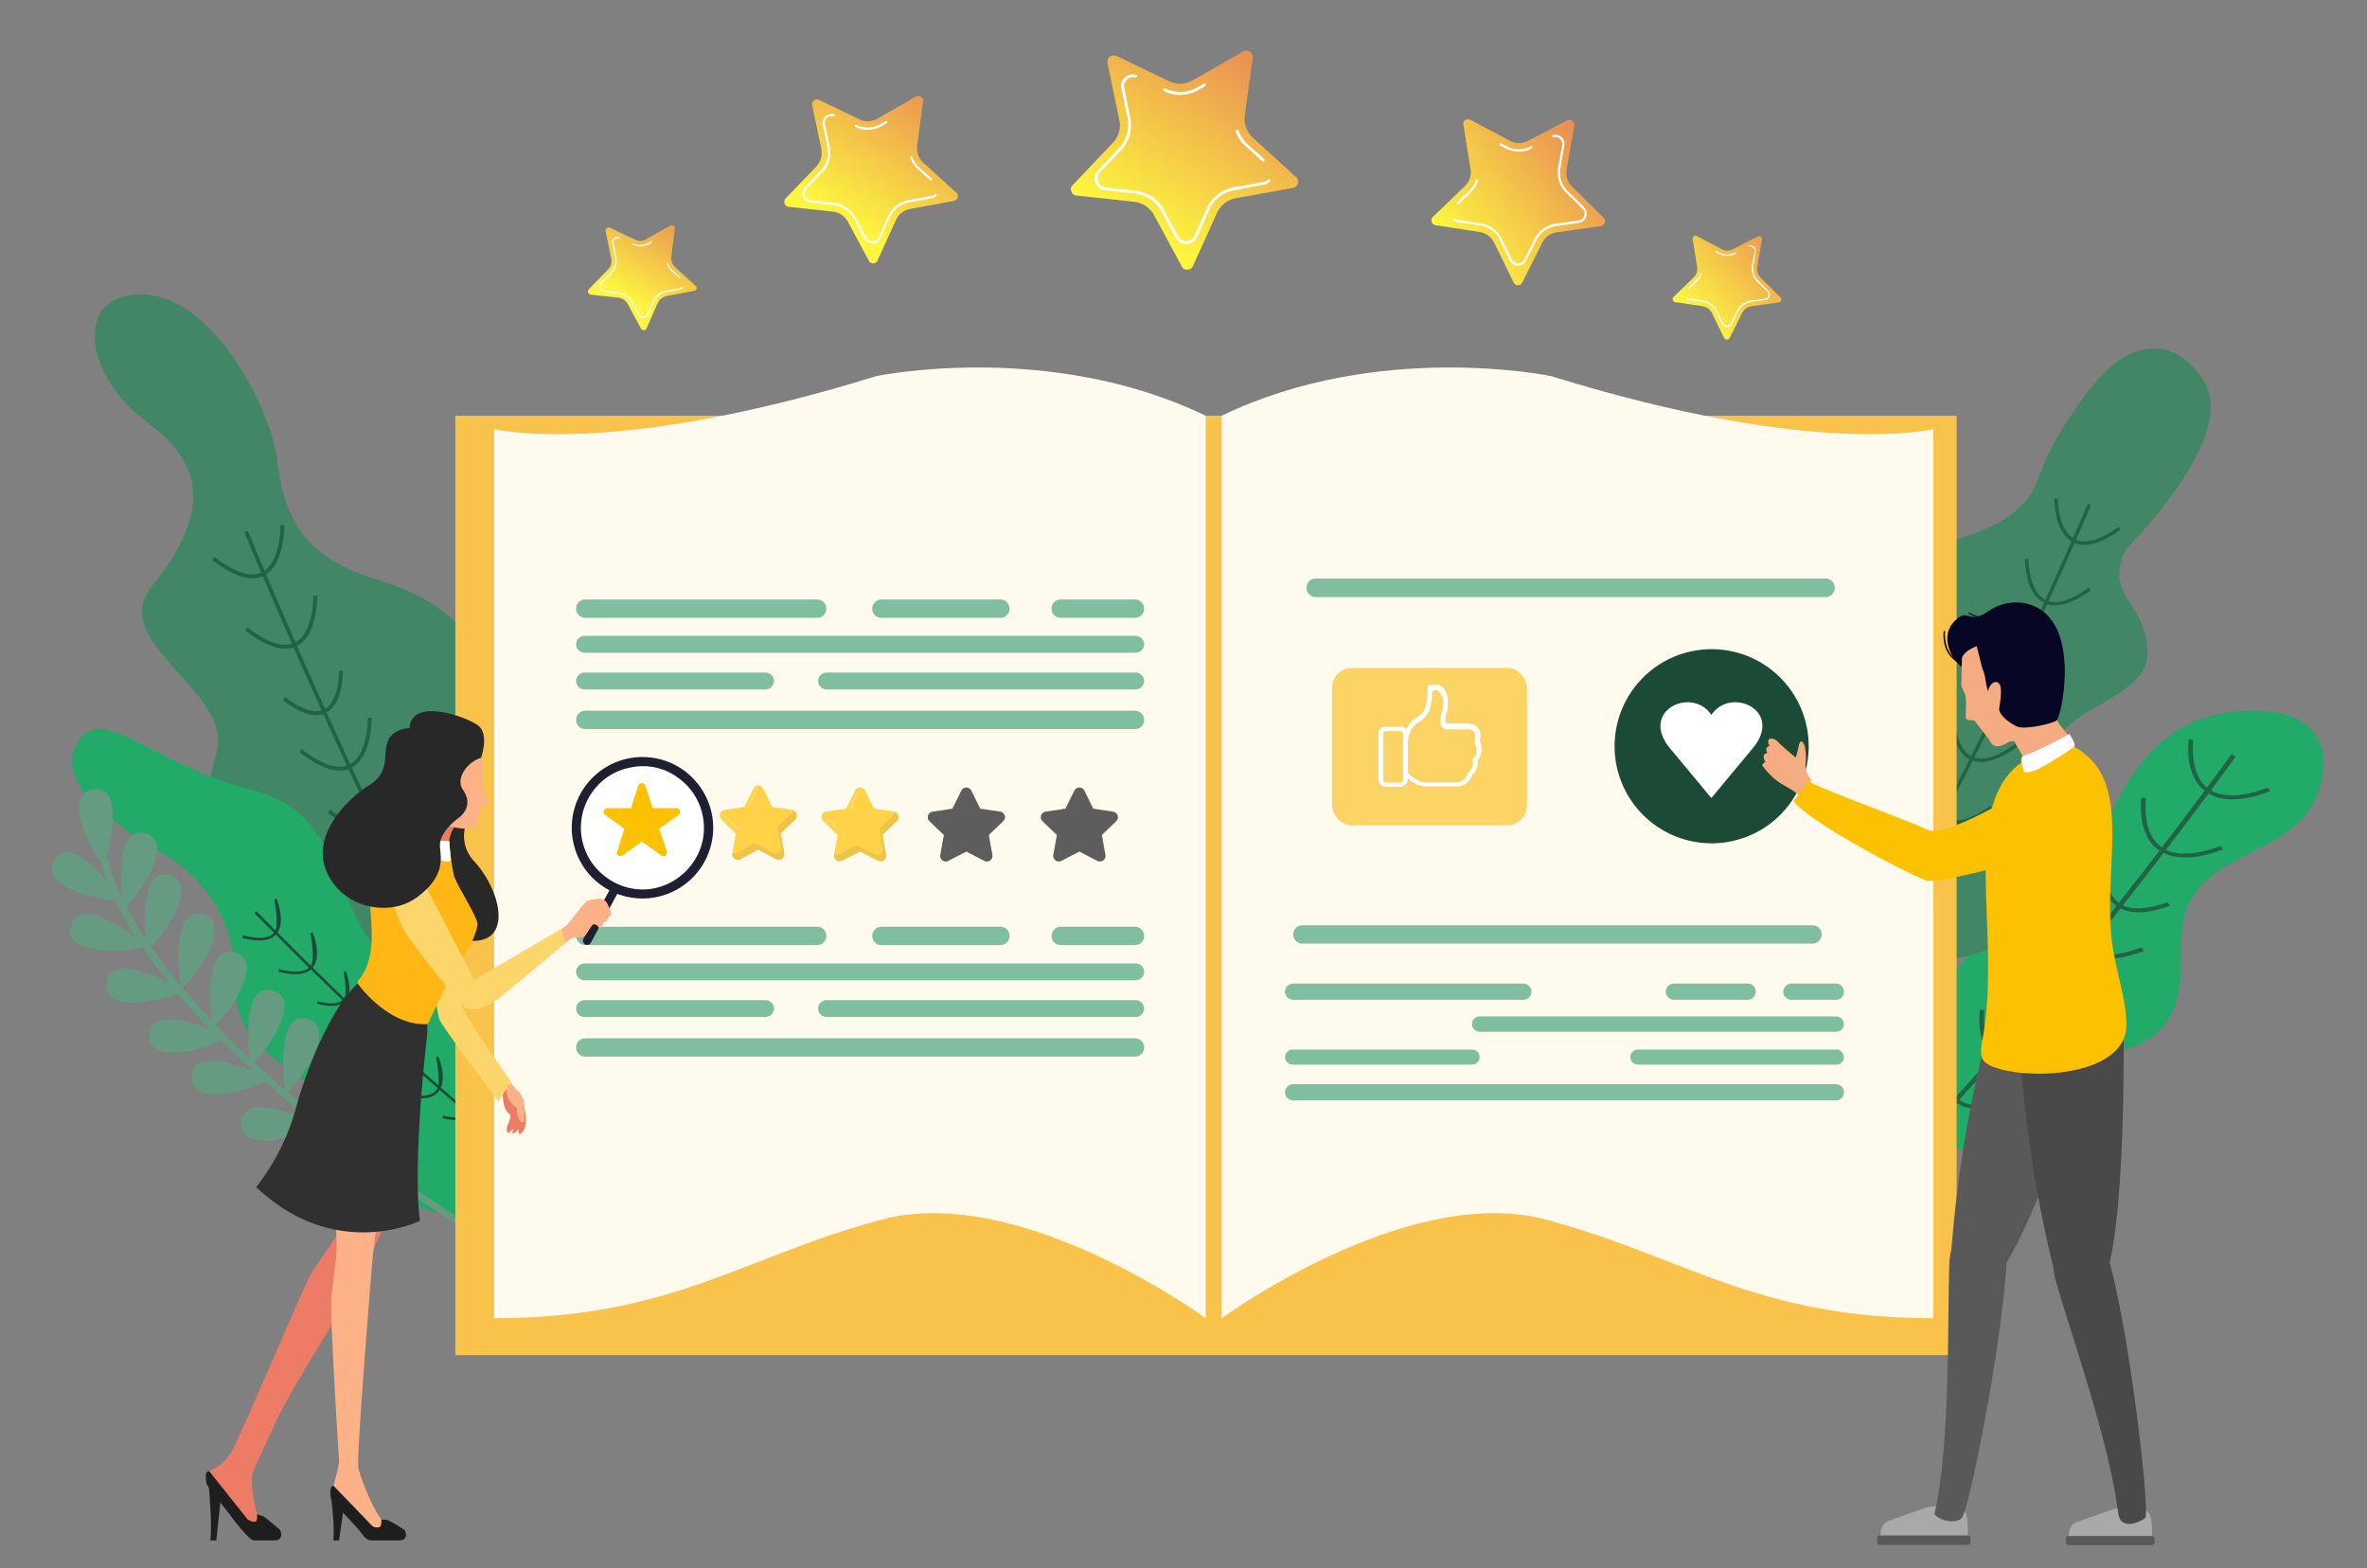 <?xml version="1.0" encoding="UTF-8"?> <svg xmlns="http://www.w3.org/2000/svg" xmlns:xlink="http://www.w3.org/1999/xlink" width="800" height="530" viewBox="0 0 800 530"><rect x="0" y="0" width="800" height="530" fill="#808080" stroke="none"/><defs><style> .cls-1 { isolation: isolate; } .cls-2 { fill: #21aa68; } .cls-3 { fill: #226344; } .cls-4 { fill: #428765; } .cls-34, .cls-5 { fill: #1b4b36; } .cls-6 { fill: #659b81; } .cls-7 { fill: #f9c34b; } .cls-8 { fill: #fffaee; } .cls-9 { fill: #7fbfa0; } .cls-10 { fill: url(#linear-gradient); } .cls-11, .cls-18, .cls-29, .cls-31 { fill: #fff; } .cls-12 { fill: url(#linear-gradient-2); } .cls-13 { fill: url(#linear-gradient-3); } .cls-14 { fill: url(#linear-gradient-4); } .cls-15 { fill: url(#linear-gradient-5); } .cls-16 { fill: #ffd248; } .cls-17, .cls-20, .cls-21 { fill: #5d5d5d; } .cls-17 { opacity: 0.12; } .cls-17, .cls-19 { mix-blend-mode: multiply; } .cls-18, .cls-21 { opacity: 0.17; } .cls-22 { fill: #ed7c67; } .cls-22, .cls-23, .cls-24, .cls-25, .cls-26, .cls-27, .cls-28, .cls-29, .cls-30, .cls-31, .cls-33, .cls-34, .cls-35, .cls-37, .cls-38, .cls-39, .cls-40 { fill-rule: evenodd; } .cls-23 { fill: #fcb187; } .cls-24 { fill: #fcc100; } .cls-25 { fill: #282828; } .cls-26 { fill: #1e1e1e; } .cls-27 { fill: #303030; } .cls-28 { fill: #fcd56b; } .cls-29 { stroke: #1e1f31; stroke-miterlimit: 10; stroke-width: 0.57px; } .cls-30 { fill: #ffb715; } .cls-32, .cls-33 { fill: #1e1f31; } .cls-35 { fill: #aaa9a9; } .cls-36, .cls-38 { fill: #595959; } .cls-37 { fill: #f5ac83; } .cls-39 { fill: #494949; } .cls-40 { fill: #070725; } .cls-41 { fill: #fcd465; } </style><linearGradient id="linear-gradient" x1="-734.99" y1="781.35" x2="-805.64" y2="888.23" gradientTransform="translate(-322.4 883.9) rotate(178)" gradientUnits="userSpaceOnUse"><stop offset="0" stop-color="#fdf53f"></stop><stop offset="1" stop-color="#d93c65"></stop></linearGradient><linearGradient id="linear-gradient-2" x1="-635.61" y1="788" x2="-689.62" y2="869.71" xlink:href="#linear-gradient"></linearGradient><linearGradient id="linear-gradient-3" x1="-561.74" y1="763.72" x2="-595.54" y2="814.85" xlink:href="#linear-gradient"></linearGradient><linearGradient id="linear-gradient-4" x1="433.81" y1="-62.51" x2="509.36" y2="-131.61" gradientTransform="translate(52 105.4) rotate(5)" xlink:href="#linear-gradient"></linearGradient><linearGradient id="linear-gradient-5" x1="517.61" y1="-45.39" x2="567.97" y2="-99.27" gradientTransform="translate(52 105.4) rotate(5)" xlink:href="#linear-gradient"></linearGradient></defs><g class="cls-1"><g id="Ñëîé_1" data-name="Ñëîé 1"><g><g><path class="cls-2" d="M785.4,257.7s1.1-16.7-21.3-17.5-38.5,8.4-50.9,35.2-27.8,30-45.1,44.8-31.5,56-9.5,66.8,37-28.1,55.4-31.4c29.8-5.4,21.2-31.7,23.9-44.5C744,283.4,783.8,291.9,785.4,257.7Z"></path><path class="cls-3" d="M597.9,426.2c48.1-18.4,156.6-169,157.7-170.5l-1.4-.8c-1.1,1.5-109.3,151.8-157.1,170.1Z"></path><path class="cls-3" d="M705.9,323.1c4.6,1.7,10.9,1.2,18.7-1.7l-.8-1.2c-8.9,3.2-15.5,3.4-19.8.5-7-4.7-5.4-16.4-5.4-16.6l-1.5-.3c-.1.5-1.8,12.6,6.1,17.9A8.7,8.7,0,0,0,705.9,323.1Z"></path><path class="cls-3" d="M732.6,288.8c4.6,1.7,10.9,1.2,18.7-1.7l-.8-1.2c-8.9,3.3-15.5,3.4-19.8.5-7-4.7-5.4-16.4-5.4-16.6l-1.5-.3c-.1.5-1.8,12.6,6,17.9A10.5,10.5,0,0,0,732.6,288.8Z"></path><path class="cls-3" d="M748.6,269.2c4.6,1.7,10.9,1.1,18.7-1.8l-.8-1.2q-13.3,4.9-19.8.6c-7-4.8-5.4-16.5-5.4-16.6l-1.5-.4c-.1.5-1.8,12.7,6.1,18A17.1,17.1,0,0,0,748.6,269.2Z"></path><path class="cls-3" d="M717.8,307.5c3.9,1.4,9.1,1,15.6-1.4l-.7-1.2c-7.4,2.6-12.9,2.8-16.3.4-5.8-3.9-4.4-13.5-4.4-13.6l-1.6-.3c0,.4-1.4,10.5,5.1,14.9A10.1,10.1,0,0,0,717.8,307.5Z"></path><path class="cls-3" d="M692.1,339.9c4.7,1.7,10.9,1.2,18.7-1.7l-.7-1.2c-8.9,3.2-15.6,3.4-19.8.5-7.1-4.7-5.5-16.5-5.4-16.6l-1.6-.3c-.1.5-1.7,12.6,6.1,17.9A8.7,8.7,0,0,0,692.1,339.9Z"></path><path class="cls-3" d="M678,360.5c4.6,1.7,10.9,1.1,18.7-1.7l-.8-1.3c-8.8,3.3-15.5,3.5-19.8.6-7-4.8-5.4-16.5-5.4-16.6l-1.5-.3c-.1.5-1.8,12.6,6.1,17.9A11.5,11.5,0,0,0,678,360.5Z"></path><path class="cls-3" d="M663.8,374q5.1,2,13.5-1.2l-.8-1.2c-6.2,2.3-10.8,2.4-13.8.4-4.9-3.3-3.7-11.5-3.7-11.6l-1.6-.3c0,.3-1.2,9.1,4.4,12.9A9.3,9.3,0,0,0,663.8,374Z"></path></g><g><path class="cls-4" d="M718.7,185.4s38.4-37.8,26-56.9-28.5-7.9-33.4-2.7-17,20.1-22.5,36.1-25.7,19.3-36.6,23.6-17.4,14.6-14.7,30.6,5,27.3-9.1,39.8-15.9,35.8-12.1,47.2c6.1,18.8,51.7,34.8,72,3.3,15-23.4,8.8-27.2,5.5-47.4s32.3-20.9,32-38.5S710.5,201.6,718.7,185.4Z"></path><g><path class="cls-3" d="M606.5,351.6c34.1-25.4,99.6-179.3,100.2-180.8l-1.1-.5c-.6,1.5-66,155.2-99.8,180.3Z"></path><path class="cls-3" d="M676.5,239.9c3.7.6,8.3-1,13.8-5l-.7-1q-9.5,6.9-14.7,4.2c-5.7-2.9-5.7-13.6-5.7-13.7H668c0,.4,0,11.5,6.4,14.8Z"></path><path class="cls-3" d="M692.9,204.5c3.7.6,8.3-1.1,13.8-5l-.7-1q-9.4,6.9-14.7,4.2c-5.7-2.9-5.7-13.6-5.7-13.8h-1.2c0,.5,0,11.6,6.4,14.8A9,9,0,0,0,692.9,204.5Z"></path><path class="cls-3" d="M702.9,184c3.6.7,8.2-1,13.8-5l-.7-.9c-6.3,4.5-11.3,5.9-14.8,4.1-5.7-2.9-5.7-13.6-5.7-13.7h-1.2c0,.5,0,11.5,6.4,14.8A8.1,8.1,0,0,0,702.9,184Z"></path><path class="cls-3" d="M683.9,223.8c3,.5,6.9-.8,11.5-4.2l-.7-.9c-5.2,3.7-9.3,4.9-12.1,3.4-4.7-2.3-4.7-11.2-4.7-11.3h-1.2c0,.4,0,9.7,5.3,12.4A6,6,0,0,0,683.9,223.8Z"></path><path class="cls-3" d="M668,257.4c3.6.6,8.3-1,13.8-5l-.7-1c-6.3,4.6-11.3,6-14.7,4.2-5.8-2.9-5.8-13.6-5.8-13.7h-1.2c0,.5,0,11.6,6.4,14.8A8.3,8.3,0,0,0,668,257.4Z"></path><path class="cls-3" d="M659.6,278.3c3.6.6,8.2-1.1,13.7-5l-.7-1q-9.5,6.9-14.7,4.2c-5.7-2.9-5.7-13.6-5.7-13.7H651c0,.5,0,11.6,6.4,14.8A8.3,8.3,0,0,0,659.6,278.3Z"></path><path class="cls-3" d="M650.4,292.9q3.9.8,9.9-3.6l-.7-.9c-4.4,3.2-7.9,4.2-10.3,3-4-2.1-3.9-9.6-3.9-9.7h-1.2c0,.4,0,8.3,4.6,10.7Z"></path></g></g><g><path class="cls-4" d="M144.2,399.6s-27.3-.2-24.5-28.7-3.1-42.5-26.4-60.7-25.8-35.7-20.1-56.1-37.3-37-21.8-56.1c24.7-30.4,12.1-45.3-3.4-56.7-17.4-12.8-24.7-41.4-.6-41.8s43.9,38.1,46.1,55.1,6.4,32.9,33.4,41.1,35.4,20.8,41.2,43.1,64.8,49.1,48.2,137.1Z"></path><path class="cls-2" d="M167.6,346.9c-9-4.3-30.5-13-42.7-29.3S114.2,274,84.6,266.8,35.7,239,27.5,249.2c-10.7,13.3,7.8,27.4,27.4,39.2,23,13.7,24.7,34.1,24.7,45.2-.1,28.1,30.9,24.8,42.3,56.2,4.7,12.9,39.4,36.7,58.8,6.5C191.7,379,186.1,355.8,167.6,346.9Z"></path><g><path class="cls-3" d="M194.5,390.5C156.9,360.7,83.3,181.7,82.6,179.9l1.2-.5c.7,1.8,74.1,180.4,111.4,210Z"></path><path class="cls-3" d="M116.4,260.3c-4,.7-9-1.3-15.1-6l.7-1.1q10.5,8.1,16.2,5.1c6.3-3.3,6.1-15.7,6.1-15.8h1.3c0,.5.2,13.3-6.8,17A6.2,6.2,0,0,1,116.4,260.3Z"></path><path class="cls-3" d="M98,219.1c-4,.7-9-1.3-15.1-6l.7-1.1q10.5,8.1,16.2,5.1c6.3-3.3,6.1-15.7,6.1-15.8h1.3c0,.5.2,13.3-6.8,17A8.5,8.5,0,0,1,98,219.1Z"></path><path class="cls-3" d="M86.9,195.3c-4,.7-9.1-1.3-15.2-6l.8-1.1q10.5,8.1,16.2,5.1c6.2-3.3,6.1-15.7,6.1-15.8h1.3c0,.5.1,13.3-6.8,17A6.8,6.8,0,0,1,86.9,195.3Z"></path><path class="cls-3" d="M108.2,241.6c-3.3.6-7.6-1.1-12.6-5l.7-1.1c5.8,4.4,10.2,5.8,13.3,4.2,5.1-2.7,5-12.9,5-13h1.3c0,.5.2,11.1-5.7,14.2A6.8,6.8,0,0,1,108.2,241.6Z"></path><path class="cls-3" d="M126,280.7c-4,.7-9.1-1.3-15.2-6l.8-1.1c6.9,5.3,12.4,7,16.2,5,6.2-3.3,6.1-15.7,6.1-15.8h1.3c0,.6.1,13.4-6.8,17A11.7,11.7,0,0,1,126,280.7Z"></path><path class="cls-3" d="M135.5,304.9c-4,.7-9.1-1.3-15.2-5.9l.8-1.1c6.9,5.3,12.4,7,16.2,5,6.2-3.3,6.1-15.7,6.1-15.8h1.3c0,.5.1,13.3-6.8,17A7.5,7.5,0,0,1,135.5,304.9Z"></path><path class="cls-3" d="M145.7,322c-2.9.5-6.5-.9-10.9-4.3l.8-1.1c4.8,3.8,8.6,5,11.2,3.6,4.4-2.3,4.3-11,4.3-11h1.3c0,.3.1,9.6-4.9,12.2A6.4,6.4,0,0,1,145.7,322Z"></path></g><g><path class="cls-5" d="M202.1,406.3C172.8,398,86.9,309.4,86,308.6l.6-.7c.9.9,86.6,89.3,115.7,97.5Z"></path><path class="cls-5" d="M125.1,348.1c-2.2,1.5-5.6,1.6-10.3.3v-.8q8.1,2.1,10.8-1.2c2.9-3.5-.1-10.9-.2-11l.8-.3c.1.3,3.3,7.9,0,11.9A3.2,3.2,0,0,1,125.1,348.1Z"></path><path class="cls-5" d="M104.5,328.1c-2.2,1.4-5.7,1.5-10.4.3l.2-.9c5.4,1.5,9,1.1,10.7-1.1s-.1-10.9-.1-11l.8-.3c.1.3,3.2,7.9,0,11.9Z"></path><path class="cls-5" d="M92.3,316.7c-2.2,1.4-5.7,1.5-10.4.3l.2-.9c5.4,1.4,9,1.1,10.7-1.1s-.1-11-.1-11l.7-.4c.2.4,3.3,8,.1,12Z"></path><path class="cls-5" d="M115.8,339c-1.8,1.2-4.7,1.3-8.6.2l.2-.8c4.4,1.2,7.4.9,8.8-.9s-.1-9-.1-9.1l.7-.3c.1.3,2.8,6.6.1,10Z"></path><path class="cls-5" d="M135.6,357.9c-2.2,1.4-5.7,1.5-10.4.3l.2-.9c5.4,1.5,9,1.1,10.8-1.1s-.2-11-.2-11l.8-.4c.1.4,3.2,8,0,12A4.3,4.3,0,0,1,135.6,357.9Z"></path><path class="cls-5" d="M147,370c-2.2,1.5-5.7,1.6-10.4.3l.2-.8c5.4,1.4,9,1,10.7-1.1s-.1-11-.1-11.1l.7-.3c.2.3,3.3,7.9.1,11.9A6,6,0,0,1,147,370Z"></path><path class="cls-5" d="M157.1,377.7c-1.6,1-4.1,1.1-7.5.2l.2-.9c3.7,1,6.3.8,7.5-.7s-.1-7.7-.1-7.7l.7-.4c.1.3,2.4,5.8,0,8.7Z"></path></g></g><g><path class="cls-6" d="M35.4,292.6s8.1-27.2-3.6-25.9S31.9,290.3,35.4,292.6Z"></path><path class="cls-6" d="M40.8,304.1s-15.6-23.6-22.2-13.8S36.8,305.3,40.8,304.1Z"></path><path class="cls-6" d="M41.7,306.7s-4.2-28,7.2-25.1S45.5,304.9,41.7,306.7Z"></path><path class="cls-6" d="M49.7,320.8s-4.2-28,7.3-25.1S53.5,319,49.7,320.8Z"></path><path class="cls-6" d="M61.1,334s-4.3-28,7.2-25.1S64.9,332.2,61.1,334Z"></path><path class="cls-6" d="M71.9,346.9s-4.3-28,7.2-25.2S75.7,345.1,71.9,346.9Z"></path><path class="cls-6" d="M84.6,359.8s-4.2-28,7.3-25.1S88.4,358,84.6,359.8Z"></path><path class="cls-6" d="M96.4,369.5s-4.2-28,7.3-25.2S100.2,367.7,96.4,369.5Z"></path><path class="cls-6" d="M108.9,381s-4.2-28,7.3-25.2S112.7,379.2,108.9,381Z"></path><path class="cls-6" d="M123.9,391.6s-4.2-28,7.3-25.1S127.7,389.8,123.9,391.6Z"></path><path class="cls-6" d="M49.3,319.6s-21.5-18.4-25.2-7.2S45.8,321.9,49.3,319.6Z"></path><path class="cls-6" d="M62,334.7S37.7,320.3,36,332,58.9,337.6,62,334.7Z"></path><path class="cls-6" d="M76.7,350.4s-25.4-12.7-26.2-.9S73.8,353.4,76.7,350.4Z"></path><path class="cls-6" d="M91,364.3s-25.4-12.6-26.2-.8S88.1,367.4,91,364.3Z"></path><path class="cls-6" d="M107.6,380.1s-25.3-12.7-26.1-.9S104.7,383.1,107.6,380.1Z"></path><path class="cls-6" d="M124.9,392.3s-27.2-7.8-25.9,3.9S122.6,395.8,124.9,392.3Z"></path><path class="cls-6" d="M153.6,413.3l1.2-1.9C43.2,339.4,36.4,290.3,36.4,289.8l-2.3.3C34.3,292.1,41.1,340.7,153.6,413.3Z"></path></g><g><rect class="cls-7" x="153.9" y="140.5" width="507.4" height="317.49"></rect><path class="cls-8" d="M412.9,140.5v305s62.5-45.7,109.2-33.4,71,33.4,131.3,33.4V145s-39.2,10-129.2-17.9C524.2,127.1,465.9,114.9,412.9,140.5Z"></path><path class="cls-8" d="M407.5,140.5v305S345,399.8,298.3,412.1,227.4,445.5,167,445.5V145s39.2,10,129.2-17.9C296.2,127.1,354.5,114.9,407.5,140.5Z"></path><path class="cls-9" d="M617,201.8H444.7a3.1,3.1,0,0,1-3.1-3.2h0a3.1,3.1,0,0,1,3.1-3.1H617a3.1,3.1,0,0,1,3.1,3.1h0A3.1,3.1,0,0,1,617,201.8Z"></path><path class="cls-9" d="M612.5,318.9H440.3a3.1,3.1,0,0,1-3.2-3.1h0a3.1,3.1,0,0,1,3.2-3.1H612.5a3.1,3.1,0,0,1,3.2,3.1h0A3.1,3.1,0,0,1,612.5,318.9Z"></path><g><path class="cls-9" d="M514.8,337.9H437.1a2.8,2.8,0,0,1-2.8-2.7h0a2.8,2.8,0,0,1,2.8-2.8h77.7a2.8,2.8,0,0,1,2.8,2.8h0A2.8,2.8,0,0,1,514.8,337.9Z"></path><path class="cls-9" d="M590.6,337.9H565.8a2.8,2.8,0,0,1-2.8-2.7h0a2.8,2.8,0,0,1,2.8-2.8h24.8a2.7,2.7,0,0,1,2.8,2.8h0A2.7,2.7,0,0,1,590.6,337.9Z"></path><path class="cls-9" d="M620.4,337.9H605.5a2.8,2.8,0,0,1-2.8-2.7h0a2.8,2.8,0,0,1,2.8-2.8h14.9a2.7,2.7,0,0,1,2.8,2.8h0A2.7,2.7,0,0,1,620.4,337.9Z"></path><path class="cls-9" d="M620.7,348.7H500a2.6,2.6,0,0,1-2.5-2.6h0a2.6,2.6,0,0,1,2.5-2.6H620.7a2.6,2.6,0,0,1,2.5,2.6h0A2.6,2.6,0,0,1,620.7,348.7Z"></path><path class="cls-9" d="M497.5,359.8H436.9a2.6,2.6,0,0,1-2.6-2.5h0a2.6,2.6,0,0,1,2.6-2.6h60.6a2.6,2.6,0,0,1,2.6,2.6h0A2.6,2.6,0,0,1,497.5,359.8Z"></path><path class="cls-9" d="M620.7,359.8H553.6a2.6,2.6,0,0,1-2.6-2.5h0a2.6,2.6,0,0,1,2.6-2.6h67.1a2.6,2.6,0,0,1,2.5,2.6h0A2.5,2.5,0,0,1,620.7,359.8Z"></path><path class="cls-9" d="M620.4,371.9H437.1a2.8,2.8,0,0,1-2.8-2.7h0a2.8,2.8,0,0,1,2.8-2.8H620.4a2.7,2.7,0,0,1,2.8,2.8h0A2.7,2.7,0,0,1,620.4,371.9Z"></path></g><path class="cls-9" d="M276.2,208.8H197.8a3.1,3.1,0,0,1-3.1-3.1h0a3.1,3.1,0,0,1,3.1-3.1h78.4a3.1,3.1,0,0,1,3.1,3.1h0A3.1,3.1,0,0,1,276.2,208.8Z"></path><path class="cls-9" d="M338.1,208.8H297.9a3.1,3.1,0,0,1-3.1-3.1h0a3.1,3.1,0,0,1,3.1-3.1h40.2a3.1,3.1,0,0,1,3.1,3.1h0A3.1,3.1,0,0,1,338.1,208.8Z"></path><path class="cls-9" d="M383.6,208.8H358.5a3.1,3.1,0,0,1-3.1-3.1h0a3.1,3.1,0,0,1,3.1-3.1h25.1a3.1,3.1,0,0,1,3.1,3.1h0A3.1,3.1,0,0,1,383.6,208.8Z"></path><path class="cls-9" d="M383.9,220.6H197.5a2.9,2.9,0,0,1-2.8-2.8h0a2.9,2.9,0,0,1,2.8-2.9H383.9a2.9,2.9,0,0,1,2.8,2.9h0A2.9,2.9,0,0,1,383.9,220.6Z"></path><path class="cls-9" d="M258.7,233H197.5a2.9,2.9,0,0,1-2.8-2.8h0a2.9,2.9,0,0,1,2.8-2.9h61.2a2.9,2.9,0,0,1,2.9,2.9h0A2.9,2.9,0,0,1,258.7,233Z"></path><path class="cls-9" d="M383.9,233H279.3a2.9,2.9,0,0,1-2.8-2.8h0a2.9,2.9,0,0,1,2.8-2.9H383.9a2.9,2.9,0,0,1,2.8,2.9h0A2.9,2.9,0,0,1,383.9,233Z"></path><path class="cls-9" d="M383.6,246.4H197.8a3.1,3.1,0,0,1-3.1-3.1h0a3.1,3.1,0,0,1,3.1-3.1H383.6a3.1,3.1,0,0,1,3.1,3.1h0A3.1,3.1,0,0,1,383.6,246.4Z"></path><path class="cls-9" d="M276.2,319.4H197.8a3.1,3.1,0,0,1-3.1-3.1h0a3.1,3.1,0,0,1,3.1-3.1h78.4a3.1,3.1,0,0,1,3.1,3.1h0A3.1,3.1,0,0,1,276.2,319.4Z"></path><path class="cls-9" d="M338.1,319.4H297.9a3.1,3.1,0,0,1-3.1-3.1h0a3.1,3.1,0,0,1,3.1-3.1h40.2a3.1,3.1,0,0,1,3.1,3.1h0A3.1,3.1,0,0,1,338.1,319.4Z"></path><path class="cls-9" d="M383.6,319.4H358.5a3.1,3.1,0,0,1-3.1-3.1h0a3.1,3.1,0,0,1,3.1-3.1h25.1a3.1,3.1,0,0,1,3.1,3.1h0A3.1,3.1,0,0,1,383.6,319.4Z"></path><path class="cls-9" d="M383.9,331.3H197.5a2.9,2.9,0,0,1-2.8-2.8h0a2.9,2.9,0,0,1,2.8-2.9H383.9a2.9,2.9,0,0,1,2.8,2.9h0A2.9,2.9,0,0,1,383.9,331.3Z"></path><path class="cls-9" d="M258.7,343.7H197.5a2.9,2.9,0,0,1-2.8-2.9h0a2.9,2.9,0,0,1,2.8-2.8h61.2a2.9,2.9,0,0,1,2.9,2.8h0A2.9,2.9,0,0,1,258.7,343.7Z"></path><path class="cls-9" d="M383.9,343.7H279.3a2.9,2.9,0,0,1-2.8-2.9h0a2.9,2.9,0,0,1,2.8-2.8H383.9a2.9,2.9,0,0,1,2.8,2.8h0A2.9,2.9,0,0,1,383.9,343.7Z"></path><path class="cls-9" d="M383.6,357.1H197.8a3.1,3.1,0,0,1-3.1-3.1h0a3.1,3.1,0,0,1,3.1-3.1H383.6a3.1,3.1,0,0,1,3.1,3.1h0A3.1,3.1,0,0,1,383.6,357.1Z"></path></g></g><g><g><path class="cls-10" d="M376.4,18.7l1,.2L395,27.4a9.8,9.8,0,0,0,4.1.9,10.2,10.2,0,0,0,4.1-1.2l17-9.7a1.7,1.7,0,0,1,1-.3,2.5,2.5,0,0,1,1.7.8,1.9,1.9,0,0,1,.5,1.7L420.7,39a9,9,0,0,0,2.8,7.6L438,59.8a2.1,2.1,0,0,1-1,3.7L417.7,67a8.8,8.8,0,0,0-6.4,5l-8.1,17.9a1.9,1.9,0,0,1-1.9,1.2,1.7,1.7,0,0,1-1.9-1.1l-9.3-17.2a8.7,8.7,0,0,0-6.7-4.6l-19.5-2.1a2,2,0,0,1-1.8-1.4,1.8,1.8,0,0,1,.5-2.2l13.5-14.2a8.6,8.6,0,0,0,2.2-7.8l-4-19.2a3,3,0,0,1,.4-1.8A2.3,2.3,0,0,1,376.4,18.7Z"></path><path class="cls-11" d="M418.1,43.8a.5.5,0,0,1,.5.3,11.9,11.9,0,0,0,3,4.6l5.6,5a.5.5,0,1,1-.7.7l-5.5-5a12.4,12.4,0,0,1-3.4-5c-.1-.2.1-.5.3-.6Z"></path><path class="cls-11" d="M407,28.2l.5.2a.6.6,0,0,1-.2.7L405,30.4a12.6,12.6,0,0,1-5.7,1.7,13.1,13.1,0,0,1-5.9-1.3.5.5,0,0,1-.2-.6.4.4,0,0,1,.6-.3,12.9,12.9,0,0,0,5.4,1.2,12,12,0,0,0,5.3-1.5l2.3-1.3Z"></path><path class="cls-11" d="M382.8,25.1l1.2.2c.2,0,.4.3.3.6a.5.5,0,0,1-.6.3,2.9,2.9,0,0,0-2.9.8,2.8,2.8,0,0,0-.8,2.8l2,9.9a12.2,12.2,0,0,1-3.2,11.2l-7,7.3a2.9,2.9,0,0,0-.6,3.2,3.1,3.1,0,0,0,2.5,2l10.1,1.1a12,12,0,0,1,9.6,6.5l4.8,8.9a3.2,3.2,0,0,0,2.8,1.6,2.9,2.9,0,0,0,2.7-1.8l4.1-9.2a12.5,12.5,0,0,1,9.2-7.2l10-1.8a3.5,3.5,0,0,0,1.6-.8.5.5,0,0,1,.7,0,.6.6,0,0,1-.1.7,3.5,3.5,0,0,1-2,1l-10,1.9a11.5,11.5,0,0,0-8.5,6.6l-4.1,9.2a4.2,4.2,0,0,1-3.6,2.4,4.1,4.1,0,0,1-3.6-2.1l-4.9-9a11.6,11.6,0,0,0-8.8-6l-10.1-1.1a3.9,3.9,0,0,1-3.4-2.6,3.9,3.9,0,0,1,.9-4.1l7-7.4a11.8,11.8,0,0,0,3-10.3L379,30a3.9,3.9,0,0,1,1.2-3.8A4.1,4.1,0,0,1,382.8,25.1Z"></path></g><g><path class="cls-12" d="M276.1,33.6l.8.2,13.5,6.5a6.4,6.4,0,0,0,3.1.7,8.5,8.5,0,0,0,3.1-.9l13-7.5.7-.2a1.6,1.6,0,0,1,1.3.6,1.3,1.3,0,0,1,.4,1.3l-2,14.8a6.8,6.8,0,0,0,2.1,5.9l11.1,10.1a1.5,1.5,0,0,1,.5,1.6,1.7,1.7,0,0,1-1.3,1.2l-14.7,2.7a6.6,6.6,0,0,0-4.9,3.8L296.6,88a1.4,1.4,0,0,1-1.4,1,1.5,1.5,0,0,1-1.5-.8L286.6,75a6.6,6.6,0,0,0-5.2-3.5l-14.9-1.6a1.5,1.5,0,0,1-1.3-1.1,1.6,1.6,0,0,1,.3-1.7l10.4-10.8a7,7,0,0,0,1.7-6l-3.1-14.7a1.6,1.6,0,0,1,.3-1.3A1.9,1.9,0,0,1,276.1,33.6Z"></path><path class="cls-11" d="M308,52.8a.5.5,0,0,1,.4.3,8.9,8.9,0,0,0,2.3,3.5l4.2,3.8a.3.3,0,0,1,0,.5c-.1.2-.3.2-.5,0l-4.2-3.8a10.3,10.3,0,0,1-2.6-3.8.5.5,0,0,1,.3-.5Z"></path><path class="cls-11" d="M299.5,40.9a.5.5,0,0,1,.4.2.4.4,0,0,1-.2.5l-1.7,1a8.6,8.6,0,0,1-4.4,1.2,8.9,8.9,0,0,1-4.5-.9.4.4,0,0,1-.2-.5c.1-.2.4-.3.5-.2a9.9,9.9,0,0,0,4.2.9,9.3,9.3,0,0,0,4-1.2l1.8-1Z"></path><path class="cls-11" d="M281,38.5h.9a.4.4,0,0,1-.2.8,2.5,2.5,0,0,0-2.2.5,2.6,2.6,0,0,0-.7,2.2l1.6,7.6a9.7,9.7,0,0,1-2.4,8.6l-5.4,5.6a2.3,2.3,0,0,0,1.4,3.9l7.7.8a9.6,9.6,0,0,1,7.4,5l3.7,6.8a2.1,2.1,0,0,0,2.1,1.2,2.3,2.3,0,0,0,2.1-1.3l3.1-7.1a9.8,9.8,0,0,1,7.1-5.5l7.6-1.4a1.7,1.7,0,0,0,1.2-.6.5.5,0,0,1,.5,0,.4.4,0,0,1,0,.6,3,3,0,0,1-1.6.8l-7.6,1.4a8.8,8.8,0,0,0-6.5,5l-3.2,7.1a2.8,2.8,0,0,1-2.6,1.8,3.4,3.4,0,0,1-2.9-1.6l-3.6-6.9a9,9,0,0,0-6.8-4.5l-7.8-.9a3,3,0,0,1-2.5-2,3,3,0,0,1,.7-3.2l5.3-5.6a8.7,8.7,0,0,0,2.3-7.8l-1.6-7.6a3.1,3.1,0,0,1,.9-2.9A4,4,0,0,1,281,38.5Z"></path></g><g><path class="cls-13" d="M205.6,76.9h.5l8.5,4.1a4.3,4.3,0,0,0,1.9.4,3.6,3.6,0,0,0,2-.6l8.1-4.6h.5a.8.8,0,0,1,.8.3,1,1,0,0,1,.2.8l-1.2,9.3a4.3,4.3,0,0,0,1.3,3.7l6.9,6.3a.8.8,0,0,1,.3,1c0,.2-.2.6-.8.7l-9.2,1.7a4.7,4.7,0,0,0-3.1,2.4l-3.8,8.6a1,1,0,0,1-.9.6,1.2,1.2,0,0,1-1-.6l-4.4-8.2a4.1,4.1,0,0,0-3.2-2.2l-9.3-1a1.1,1.1,0,0,1-.9-.7,1,1,0,0,1,.2-1.1l6.5-6.7a4.1,4.1,0,0,0,1.1-3.8l-1.9-9.1a.9.9,0,0,1,.2-.9A.8.8,0,0,1,205.6,76.9Z"></path><path class="cls-11" d="M225.6,88.9l.2.2a5.4,5.4,0,0,0,1.5,2.2l2.6,2.4c.1,0,.1.2.1.3h-.4L227,91.6a5.6,5.6,0,0,1-1.6-2.4c-.1-.1,0-.2.1-.3Z"></path><path class="cls-11" d="M220.3,81.5c.1-.1.2,0,.2.1s.1.2-.1.3l-1,.6a5.7,5.7,0,0,1-2.8.8,6.7,6.7,0,0,1-2.8-.6.2.2,0,0,1,.2-.4,4.7,4.7,0,0,0,2.6.5,5.5,5.5,0,0,0,2.5-.7l1.1-.6Z"></path><path class="cls-11" d="M208.7,80h.6c.1.1.2.2.1.3s-.1.2-.3.2a1.4,1.4,0,0,0-1.3.4,1.2,1.2,0,0,0-.4,1.3l.9,4.8a5.8,5.8,0,0,1-1.5,5.3l-3.3,3.5a1.4,1.4,0,0,0-.4,1.5,1.5,1.5,0,0,0,1.2,1l4.9.5a6,6,0,0,1,4.6,3.1l2.3,4.3a1.6,1.6,0,0,0,1.3.8,1.6,1.6,0,0,0,1.3-.9l2-4.4a6.1,6.1,0,0,1,4.4-3.5l4.8-.8.7-.4h.3c.1.1.1.3,0,.3a1.2,1.2,0,0,1-1,.5l-4.7.9a5.6,5.6,0,0,0-4.1,3.2l-2,4.4a1.8,1.8,0,0,1-1.7,1.1,1.6,1.6,0,0,1-1.7-1l-2.3-4.3a5.6,5.6,0,0,0-4.3-2.8l-4.8-.6a1.8,1.8,0,0,1-1.6-1.2,1.8,1.8,0,0,1,.4-2l3.4-3.5a5.6,5.6,0,0,0,1.4-4.9l-1-4.8a2,2,0,0,1,.6-1.8A1.7,1.7,0,0,1,208.7,80Z"></path></g><g><path class="cls-14" d="M530.4,40.5a1,1,0,0,0-.7.2l-13.3,6.9a6.7,6.7,0,0,1-3.1.7,5.5,5.5,0,0,1-3.1-.8l-13.2-7-.8-.2a1.6,1.6,0,0,0-1.3.6,1.4,1.4,0,0,0-.3,1.3L497,57a6.4,6.4,0,0,1-1.9,5.9L484.3,73.3a1.5,1.5,0,0,0-.4,1.7,1.5,1.5,0,0,0,1.3,1.1L500,78.4a6.5,6.5,0,0,1,5,3.6l6.6,13.5a1.6,1.6,0,0,0,1.5.9,1.5,1.5,0,0,0,1.4-.9l6.7-13.4a6.6,6.6,0,0,1,5.1-3.6l14.8-2.1a1.7,1.7,0,0,0,.9-2.8L531.4,63.1a6.6,6.6,0,0,1-1.9-5.9l2.6-14.8a1.6,1.6,0,0,0-.4-1.3A1.6,1.6,0,0,0,530.4,40.5Z"></path><path class="cls-11" d="M499.2,60.6c-.2,0-.3.1-.4.3a8,8,0,0,1-2.2,3.5l-4.1,4a.3.3,0,0,0-.1.5.4.4,0,0,0,.6,0l4.1-3.9a9.8,9.8,0,0,0,2.4-3.9.4.4,0,0,0-.2-.5Z"></path><path class="cls-11" d="M507.2,48.4l-.3.2a.5.5,0,0,0,.2.6l1.7.9a10,10,0,0,0,4.5,1.1,8.7,8.7,0,0,0,4.4-1.1.4.4,0,0,0,.2-.5c-.1-.2-.3-.2-.5-.1a9.9,9.9,0,0,1-4.1,1,8.1,8.1,0,0,1-4.1-1.1l-1.8-.9Z"></path><path class="cls-11" d="M525.7,45.5l-.9.2c-.2,0-.3.2-.2.4s.2.3.4.3a2.2,2.2,0,0,1,2.2.5A2.4,2.4,0,0,1,528,49l-1.4,7.7a9.7,9.7,0,0,0,2.7,8.4l5.6,5.5a2.3,2.3,0,0,1,.5,2.4,2.2,2.2,0,0,1-1.8,1.5l-7.7,1.1a9.7,9.7,0,0,0-7.3,5.2l-3.4,7a2.2,2.2,0,0,1-2.1,1.2,2.3,2.3,0,0,1-2.1-1.3l-3.4-6.9a9.6,9.6,0,0,0-7.2-5.3l-7.6-1.2a1.7,1.7,0,0,1-1.2-.5c-.2-.2-.4-.1-.6,0a.4.4,0,0,0,0,.5,3.5,3.5,0,0,0,1.6.8l7.7,1.1a8.8,8.8,0,0,1,6.6,4.9l3.4,7a3.3,3.3,0,0,0,2.8,1.7,3,3,0,0,0,2.7-1.7l3.5-7a9,9,0,0,1,6.7-4.7l7.7-1.1a3,3,0,0,0,2.4-2.1,3.2,3.2,0,0,0-.7-3.2l-5.5-5.4a8.6,8.6,0,0,1-2.5-7.8l1.3-7.7a3,3,0,0,0-1-2.8A3.2,3.2,0,0,0,525.7,45.5Z"></path></g><g><path class="cls-15" d="M594.5,79.7l-.4.2-8.4,4.3a4.1,4.1,0,0,1-1.9.5,3.8,3.8,0,0,1-1.9-.5l-8.3-4.4-.5-.2a1.2,1.2,0,0,0-.8.4,1.2,1.2,0,0,0-.2.9l1.5,9.2a4.2,4.2,0,0,1-1.2,3.7l-6.7,6.5a.9.9,0,0,0-.3,1.1.9.9,0,0,0,.8.7l9.3,1.4a4.1,4.1,0,0,1,3.1,2.3l4.1,8.4a1.1,1.1,0,0,0,1.9,0l4.2-8.4a4.3,4.3,0,0,1,3.1-2.3l9.3-1.3c.6-.1.8-.5.8-.7a.8.8,0,0,0-.2-1l-6.7-6.6a4.3,4.3,0,0,1-1.2-3.7l1.6-9.2a.9.9,0,0,0-.2-.9A1.2,1.2,0,0,0,594.5,79.7Z"></path><path class="cls-11" d="M575,92.4h-.3a4,4,0,0,1-1.4,2.2l-2.5,2.5a.3.3,0,0,0,0,.4c0,.1.2.1.3,0l2.6-2.5a7.5,7.5,0,0,0,1.5-2.4c0-.2,0-.3-.2-.3Z"></path><path class="cls-11" d="M580,84.7a.2.2,0,0,0-.2.2c-.1.1,0,.2.1.3l1.1.6a6.8,6.8,0,0,0,2.8.7,7.2,7.2,0,0,0,2.8-.7.4.4,0,0,0,.1-.3c-.1-.1-.2-.2-.3-.1a5.9,5.9,0,0,1-5.2,0l-1.1-.6Z"></path><path class="cls-11" d="M591.6,82.9H591c-.1,0-.2.2-.2.3s.2.2.3.1a1.5,1.5,0,0,1,1.4.4,1.3,1.3,0,0,1,.5,1.3l-.9,4.8a6.2,6.2,0,0,0,1.7,5.3l3.5,3.4a1.6,1.6,0,0,1,.4,1.5,1.7,1.7,0,0,1-1.2,1l-4.8.6a6.1,6.1,0,0,0-4.6,3.3l-2.1,4.3a1.6,1.6,0,0,1-1.3.8,1.3,1.3,0,0,1-1.3-.8l-2.2-4.3a5.8,5.8,0,0,0-4.4-3.3l-4.8-.8a1.1,1.1,0,0,1-.8-.3h-.3c-.1.1-.1.3,0,.3a1.4,1.4,0,0,0,1,.5l4.8.7a5.4,5.4,0,0,1,4.1,3.1l2.1,4.3a2,2,0,0,0,1.8,1.1,1.8,1.8,0,0,0,1.7-1.1l2.2-4.3a5.6,5.6,0,0,1,4.1-3l4.8-.7a1.8,1.8,0,0,0,1.6-1.3,1.7,1.7,0,0,0-.5-1.9l-3.4-3.5a5.4,5.4,0,0,1-1.6-4.8l.8-4.8a1.8,1.8,0,0,0-.6-1.8A1.8,1.8,0,0,0,591.6,82.9Z"></path></g></g><g><g><path class="cls-16" d="M223.6,266.7l3,6,6.8,1a1.9,1.9,0,0,1,1,3.3l-4.8,4.7,1.1,6.7a1.9,1.9,0,0,1-2.8,2l-6-3.2-6,3.2a1.9,1.9,0,0,1-2.7-2l1.1-6.7-4.9-4.7a2,2,0,0,1,1.1-3.3l6.7-1,3-6A1.8,1.8,0,0,1,223.6,266.7Z"></path><path class="cls-17" d="M233.8,273.9a1.4,1.4,0,0,1-.5.9l-4.8,4.7,1.1,6.7a1.9,1.9,0,0,1-2.8,2l-6-3.2-6,3.2a1.8,1.8,0,0,1-1.6.1h0a1.9,1.9,0,0,0,2.7,2l6-3.2,6,3.2a1.9,1.9,0,0,0,2.8-2l-1.1-6.7,4.8-4.7A1.9,1.9,0,0,0,233.8,273.9Z"></path><path class="cls-18" d="M219,272.6c.9-1.8,1.7-3.6,2.5-5.3a.3.3,0,1,0-.6-.3l-2.4,5.2c-.2.4.4.8.5.4Z"></path><path class="cls-18" d="M215.4,279.7l-4.3-3.9c-.3-.3-.8.1-.5.4l4.3,4c.3.3.8-.2.5-.5Z"></path></g><g><path class="cls-16" d="M258,266.7l3,6,6.7,1a2,2,0,0,1,1.1,3.3l-4.9,4.7,1.2,6.7a1.9,1.9,0,0,1-2.8,2l-6-3.2-6,3.2a1.9,1.9,0,0,1-2.8-2l1.2-6.7-4.9-4.7a2,2,0,0,1,1.1-3.3l6.7-1,3-6A1.8,1.8,0,0,1,258,266.7Z"></path><path class="cls-17" d="M268.2,273.9a2,2,0,0,1-.5.9l-4.9,4.7,1.2,6.7a1.9,1.9,0,0,1-2.8,2l-6-3.2-6,3.2a1.8,1.8,0,0,1-1.6.1h-.1a1.9,1.9,0,0,0,2.8,2l6-3.2,6,3.2a1.9,1.9,0,0,0,2.8-2l-1.2-6.7,4.9-4.7A1.9,1.9,0,0,0,268.2,273.9Z"></path><path class="cls-18" d="M253.4,272.6c.8-1.8,1.7-3.6,2.5-5.3s-.4-.7-.6-.3l-2.4,5.2c-.2.4.3.8.5.4Z"></path><path class="cls-18" d="M249.8,279.7l-4.3-3.9c-.3-.3-.8.1-.5.4l4.3,4c.3.3.8-.2.5-.5Z"></path></g><g><path class="cls-16" d="M292.4,267.2l3,6.1,6.7,1a1.9,1.9,0,0,1,1.1,3.2l-4.9,4.7,1.2,6.7a1.9,1.9,0,0,1-2.8,2l-6-3.1-6,3.1a1.9,1.9,0,0,1-2.8-2l1.2-6.7-4.9-4.7a1.9,1.9,0,0,1,1-3.2l6.8-1,3-6.1A1.9,1.9,0,0,1,292.4,267.2Z"></path><path class="cls-17" d="M302.6,274.4a4.1,4.1,0,0,1-.5.9l-4.9,4.7,1.2,6.7a1.9,1.9,0,0,1-2.8,2l-6-3.1-6,3.1a2,2,0,0,1-1.7.1h0a1.9,1.9,0,0,0,2.8,2l6-3.1,6,3.1a1.9,1.9,0,0,0,2.8-2l-1.2-6.7,4.9-4.7A1.9,1.9,0,0,0,302.6,274.4Z"></path><path class="cls-18" d="M287.8,273.1l2.4-5.3c.2-.4-.3-.7-.5-.3s-1.7,3.5-2.5,5.3.4.7.6.3Z"></path><path class="cls-18" d="M284.1,280.3l-4.2-4c-.3-.3-.8.2-.5.5l4.2,3.9c.4.3.8-.1.5-.4Z"></path></g><g class="cls-19"><path class="cls-20" d="M328.3,267.2l3,6.1,6.8,1a1.9,1.9,0,0,1,1,3.2l-4.9,4.7,1.2,6.7a1.9,1.9,0,0,1-2.8,2l-6-3.1-6,3.1a1.9,1.9,0,0,1-2.8-2l1.2-6.7-4.9-4.7a1.9,1.9,0,0,1,1.1-3.2l6.7-1,3-6.1A1.9,1.9,0,0,1,328.3,267.2Z"></path><path class="cls-17" d="M338.5,274.4a2,2,0,0,1-.5.9l-4.9,4.7,1.2,6.7a1.9,1.9,0,0,1-2.8,2l-6-3.1-6,3.1a1.8,1.8,0,0,1-1.6.1h-.1a1.9,1.9,0,0,0,2.8,2l6-3.1,6,3.1a1.9,1.9,0,0,0,2.8-2l-1.2-6.7,4.9-4.7A1.9,1.9,0,0,0,338.5,274.4Z"></path><path class="cls-21" d="M323.7,273.1c.8-1.8,1.7-3.5,2.5-5.3a.3.3,0,1,0-.6-.3l-2.4,5.3c-.2.4.4.7.5.3Z"></path><path class="cls-21" d="M320.1,280.3l-4.3-4c-.3-.3-.8.2-.5.5l4.3,3.9c.3.3.8-.1.5-.4Z"></path></g><g class="cls-19"><path class="cls-20" d="M366.5,267.2l3,6.1,6.7,1a1.9,1.9,0,0,1,1.1,3.2l-4.9,4.7,1.2,6.7a1.9,1.9,0,0,1-2.8,2l-6-3.1-6,3.1a1.9,1.9,0,0,1-2.8-2l1.2-6.7-4.9-4.7a1.9,1.9,0,0,1,1.1-3.2l6.7-1,3-6.1A1.9,1.9,0,0,1,366.5,267.2Z"></path><path class="cls-17" d="M376.7,274.4a2,2,0,0,1-.5.9l-4.9,4.7,1.2,6.7a1.9,1.9,0,0,1-2.8,2l-6-3.1-6,3.1a2,2,0,0,1-1.7.1h0a1.9,1.9,0,0,0,2.8,2l6-3.1,6,3.1a1.9,1.9,0,0,0,2.8-2l-1.2-6.7,4.9-4.7A1.9,1.9,0,0,0,376.7,274.4Z"></path><path class="cls-21" d="M361.9,273.1c.8-1.8,1.6-3.5,2.5-5.3s-.4-.7-.6-.3-1.6,3.5-2.5,5.3.4.7.6.3Z"></path><path class="cls-21" d="M358.2,280.3l-4.2-4c-.3-.3-.8.2-.5.5l4.3,3.9c.3.3.8-.1.4-.4Z"></path></g></g><g><path class="cls-22" d="M169.9,370c.3,3.7.6,4.9,2.1,6.3s-1,3.7-.7,5.7,1.3.1,2-.4-.8,1.8.3,1.4a7,7,0,0,0,1.7-1.3s-.3,1.7.4,1.5c3.2-1.2,1.9-9.4.6-11.4-.1-.1-3.7-4.7-5.4-5.9s-.9,1.8-.9,1.8Z"></path><path class="cls-23" d="M170.8,363.6c5.2,7,6.7,6.3,6.4,11.3v2.9c.1,3.1-2.6.9-2.5-3.3a7.7,7.7,0,0,1-3.5-5.9,20.7,20.7,0,0,0-.4-5Z"></path><path class="cls-11" d="M229.7,261.9a20.7,20.7,0,0,0-16.3-3.7,21.8,21.8,0,0,0,7.6,43,21.8,21.8,0,0,0,8.7-39.3Z"></path><path class="cls-24" d="M220.6,273.1h8.1a1.1,1.1,0,0,1,1.1.9,1.3,1.3,0,0,1-.4,1.4l-6.6,4.7,2.6,7.7a1,1,0,0,1-.5,1.3,1,1,0,0,1-1.4,0l-6.6-4.7-6.4,4.7a1.5,1.5,0,0,1-1.6,0,1.1,1.1,0,0,1-.3-1.3l2.4-7.7-6.5-4.7a1.3,1.3,0,0,1-.4-1.4,1.4,1.4,0,0,1,1.1-.9h8.1l2.4-7.6a1.2,1.2,0,0,1,1.2-.8,1,1,0,0,1,1.2.8Z"></path><path class="cls-25" d="M158.2,276.9a12.3,12.3,0,0,0,2,14.1c10.4,11.4,13.5,31.1-5.5,26.2s-16.6-24.2-14.8-27.4.4-15.1,4.4-15.7S158.2,276.9,158.2,276.9Z"></path><path class="cls-26" d="M113.1,506l-1.1.9s1.3,10,.6,13.7h2l1.5-10.6Z"></path><path class="cls-26" d="M71.6,500.1l-1.1,1.2s1.3,14.1.6,19.3h2l1.6-15Z"></path><path class="cls-22" d="M136.1,400s-13,29.7-15.3,33.8-21.9,34.1-28.6,48.9-7.1,14.5-7.1,18.6a62.3,62.3,0,0,0,1.8,10.5c0,.5.9,5.3.2,5.4s-6.3-5.6-6.3-5.6-3.1-4-3.7-5a24,24,0,0,0-4-3.8l-2.4-5.6a15.8,15.8,0,0,0,7.5-6.5c3-4.9,24.8-57,27.2-60.7s10.1-14.5,12.5-19.1,2-20.6,2-20.6Z"></path><path class="cls-23" d="M129.9,393.5s-3.6,27.9-3.9,30.9-5.6,68.1-4.9,71.6,5.4,15.3,8.5,18.3-1.6,3.5-2.7,3.6-13.5-13-13.9-13.7a2.4,2.4,0,0,1-.5-1.4s2.2-7.6,2.1-8.9-3.2-50.7-2.6-55.7,1.7-13.6,1.8-16.2-1.3-33.7-1-35.6S129.9,393.5,129.9,393.5Z"></path><path class="cls-27" d="M146.8,334.6l-2.9,7.8s1,3,.3,9-4.6,41.9-2.3,61.2c0,0-28.4,14.1-55.3-11.4a76.6,76.6,0,0,0,13.2-25.9c3.8-14.5,14.6-42,26-46S146.8,334.6,146.8,334.6Z"></path><path class="cls-28" d="M149.3,297.2s-5.2,5.3-6.2,10.7,5.1,34.8,5.3,36.4,20,27.9,20,27.9l4.4-6.6s-16.1-22.6-16.7-25.7.2-23.1.2-23.1l-.7-13.8Z"></path><path class="cls-29" d="M148.2,272.5l1.1,6.7s-4.3,6.5-2.6,11.7-10.6-3-13.9-6.7-2-5.9-2-5.9,5.9-5.1,7.2-10.6S148.2,272.5,148.2,272.5Z"></path><path class="cls-22" d="M152.1,288.9c-.1-.6-.3-4.7-.3-4.7s.7-4.5,2.6-5.3-5-4.5-5-4.5-7.1-1.3-7.9-.3-1.6,5.3-1.6,5.3.7,7.1,1.7,7.2l10.5,2.3Z"></path><path class="cls-23" d="M159,251.2a7.4,7.4,0,0,1,3.6,5c.8,3.3.2,8.6.8,10.9s1.7,3.7,1.5,4.4-1.1.5-2,1-.6,1.8-.8,2.4c-.7,2.6.2,5.9-6.7,5a27.3,27.3,0,0,1-13.9-5.8c-3.8-3.2-4.5-13.7-1.3-16.6S150.4,246.5,159,251.2Z"></path><path class="cls-30" d="M139.9,279.4s-13,9.7-14.6,18.2,3.4,22.9-3.2,32.5c0,0-1.3,1.5-1.3,2s10.6,14.8,23.6,14c.3-.2.6-.5.6-.8s8.7-18.6,11.3-21.8a27.6,27.6,0,0,0,5.1-10.8c.3-2.6-7.3-13.8-8.1-17.2a94.9,94.9,0,0,1-1.5-11.3,14.8,14.8,0,0,1-11.9-4.8Z"></path><path class="cls-31" d="M151.8,284.2a15,15,0,0,1-9.6-2.8l-1.5.3c-.5-.1-7.1,4.9,3.2,7.6,6.8,1.9,7.9,2.4,8.5,1.2Z"></path><path class="cls-28" d="M161.5,333.6s-15.1-29.5-17.2-33.2-7.6-5.2-10.4-3.3-1.3,11.4,3.7,18.9,18.5,24,19.8,24.6,3.4.1,4-1.1S162.1,334.8,161.5,333.6Z"></path><path class="cls-32" d="M207.2,298.6l-10,18.6a1.5,1.5,0,0,0,.6,2,1.5,1.5,0,0,0,1.9-.6l10.1-18.7a7.9,7.9,0,0,1-2.6-1.3Z"></path><path class="cls-28" d="M189.9,313.8l-31.6,18.5c-2,1.3-4.2,5.7-1.2,8s8.7-.7,11.4-2.8,18.2-15.1,22.9-19A7.3,7.3,0,0,1,189.9,313.8Z"></path><path class="cls-23" d="M206.6,308.8a16.9,16.9,0,0,0-1.5-3.7,3,3,0,0,0-3.2-1.3c-2.1.3-2.7.3-3.7.9s-5.8,7.3-6.7,8l-1.6,1.1a7.3,7.3,0,0,0,1.5,4.7l1.3-1.2c.6-.4,4.1-.6,4.7-.8s2.3-3.5,3-4,2.1.7,2,1.2.9-.4,1.1-.9a1.5,1.5,0,0,0,.4-1.1l1.2-.4c.1-.3.1-.6.2-.9a4.2,4.2,0,0,0,1.3-1.6Z"></path><path class="cls-25" d="M162.6,256.1s2.9-8.1-1.1-11-22.5-9.6-23.1,1c0,0-5.7-.1-7.4,4.6s1,10.2-6.3,14.7-19.5,16.7-14.4,29,21.1,15.9,30.7,8.8,8-13.3,7.7-16.9,2.7-7.2,6.2-9.8,4-6.2,1.5-9.7,1.4-9.3,6.2-10.7Z"></path><path class="cls-26" d="M86.9,511.8l2,.6c.8.4,5,4,5.5,4.4s1.9,3.8-1.9,3.8H85.8c-1.3,0-5.4-5.1-6.9-7.1s-8.6-11.1-8.9-11.6-1.1-4.9.7-4.7l13,16.3a5,5,0,0,0,2,.8C86.9,514.5,86.9,513.4,86.9,511.8Z"></path><path class="cls-26" d="M128.9,513.5l2.1.2a51.5,51.5,0,0,1,5.6,3.3c.4.2,1.8,3.6-1.9,3.6h-9.2c-1.9,0-3-2.1-4.4-3.8l-9.1-9.9c-.3-.6-.9-4.6.7-4.8l13.1,13.6a2.9,2.9,0,0,0,2,.5c1.1,0,1.1-1.2,1.1-2.7Z"></path><path class="cls-33" d="M230.9,260.2a23.9,23.9,0,1,0-9.7,43.1,23.9,23.9,0,0,0,19.5-27.6,24.2,24.2,0,0,0-9.8-15.5Zm-17.3-.9a19.8,19.8,0,0,1,15.5,3.5,20.7,20.7,0,0,1,8.5,13.4,20.4,20.4,0,0,1-3.5,15.5,21.2,21.2,0,0,1-13.4,8.6,20.4,20.4,0,0,1-15.5-3.6,20.7,20.7,0,0,1-5.1-28.9h0A20.4,20.4,0,0,1,213.6,259.3Z"></path></g><g><path class="cls-34" d="M578.4,285a32.8,32.8,0,1,0-32.7-32.8A32.8,32.8,0,0,0,578.4,285Z"></path><path class="cls-31" d="M578.4,269.7,592.3,253c10.8-12.8-7.3-21.2-13.9-11.4-6.5-9.8-24.6-1.4-13.9,11.4Z"></path></g><g><path class="cls-35" d="M726.4,511.7s-1.3-2.4-3.1-1.3-2.2.9-4-.3-5.5.1-5.5.1l-12.1,4.3c-1.4.7-2.5,1.7-2.5,5l1.5,1.7H726a4.1,4.1,0,0,0,1.4-2.1C727.4,518,727.4,513,726.4,511.7Z"></path><rect class="cls-36" x="698.2" y="519.1" width="30" height="3.07" rx="0.9"></rect><path class="cls-35" d="M664.2,511s-1.5-2.3-3.4-1.3-2.3.9-4.2-.2-5.8.1-5.8.1-11.3,3.9-12.7,4.5-2.6,1.9-2.6,5.2L637,521h26.6s1.5-1.1,1.5-2.2S665.2,512.6,664.2,511Z"></path><rect class="cls-36" x="634.4" y="518.9" width="31.6" height="3.24" rx="0.9"></rect><path class="cls-37" d="M612.2,263.6a8.5,8.5,0,0,1-2-5,19.1,19.1,0,0,0-.2-6.3c-.9-2.7-1.8-1.8-2.1-.1a23.6,23.6,0,0,1-1,3.8s-4.3-3.5-5.9-5.2-3.5-1.4-3.4-.2.7,1.3.2,1.6-.9.5-.8,1.4l.3.9s-1.2.2-1.2,1.1a3.1,3.1,0,0,0,.6,1.9s-1.3.7-1,1.3a24.7,24.7,0,0,0,5.3,5.4c2.1,1.4,5.6,3.1,6.7,4.4S612.2,263.6,612.2,263.6Z"></path><path class="cls-38" d="M677.8,341.6c-2.1-.5-3.9-1-4.5,1.6a423.7,423.7,0,0,0-13.7,78.3c-.8,11.3,9,14,12.8,12,11.3-6,34-77.7,34.1-78.1C708.1,343.9,677.8,341.6,677.8,341.6Z"></path><path class="cls-39" d="M686.1,345.9c-2.1.1-4,.2-3.7,2.8a418.3,418.3,0,0,0,11.4,78.8c2.7,11,12.9,10.5,15.8,7.4,8.9-9.2,8.2-84.5,8.1-84.9C715.7,338.7,686.1,345.9,686.1,345.9Z"></path><path class="cls-38" d="M658.8,427.5c-.6,19.3.4,60.9-5,84.2,1.5,2.1,6.9,3.5,9.2,1.4s13-55.1,15.1-84.7c0,0,.8-10.7-3.1-14.3S659.6,410.7,658.8,427.5Z"></path><path class="cls-39" d="M695,433.5c5,17.5,17.9,53.7,20.9,77.8.9,7,8.9,2.1,9.2,1.7,1.4-2.5-4.4-55.9-11.6-84.7,0,0-2.7-10.3-7.5-12.6S690.4,417.3,695,433.5Z"></path><path class="cls-24" d="M717.8,351c-6.5,15.5-44.3,13.5-47.7,7h0c-1-2.1-.3-5.4.2-8.2,6.3-36.7-9.5-81.4,16.2-94l3.5-1.6a7.8,7.8,0,0,0-.6-4.5c3-.5,5.4,3.7,8.5,3.8l2.9-1.2c20.8,11,9.8,39.7,13,65.9C715.2,329.5,720.8,343.9,717.8,351Z"></path><path class="cls-24" d="M692.4,289c-17.2,4-37.2,9.5-41.1,8.6s-39.1-19.1-45.1-26.8c-.1-.1,3.9-5.2,4.4-5.9s.3-2.2,1.2-.7,33.5,13.2,39.6,16.2,29.4-11.8,33.8-13.6C706,258.8,717.7,283,692.4,289Z"></path><path class="cls-37" d="M664.3,218l-1.3,7.4s6.1,18.8,9.2,21.9,5.6,4.3,10,2.6,3-8.9,3-10.9S679,218,664.3,218Z"></path><path class="cls-37" d="M681.1,240.6l-4.3,2.6s7.4,13.9,8.3,14.3,16-6.6,14.5-8.4-3.2-3.5-4.4-5.7a47.7,47.7,0,0,1-2.1-5.2Z"></path><path class="cls-31" d="M683.7,255.5a2,2,0,0,0-.6,1.5c.3,1,.5,2,.7,3a2.2,2.2,0,0,1,.1.8s1.3.9,5.3-1.1,11.3-6.7,11.9-7.5-1.7-4.1-1.7-4.1S689.2,253.8,683.7,255.5Z"></path><path class="cls-40" d="M663,225.4s1.9-4.5,5.5-1.3,2.4,9.7,2.8,10.4.8-4.2,3.4-4,1.3,6.5,1,8.8,3.3,4.9,5.9,6.2,12.5-1,13.6-2.1,5.1-18.1.5-29.6-16.5-12.3-23.6-7.3-6.6-1.6-11.6,3.5S659.5,222.8,663,225.4Z"></path><path class="cls-40" d="M663.1,224.1l.2.4h-.4s-6.7-2.3-6-11a.3.3,0,0,1,.3-.3h0l.2.3C656.8,221.9,663.1,224.1,663.1,224.1Z"></path><path class="cls-40" d="M677.7,206.1h.2c.1.1.2.2.1.4h-.1s-4.8,5-12.4,1a.2.2,0,0,1-.2-.2s.3-.3.4-.2C673,211,677.6,206.2,677.7,206.1Z"></path><path class="cls-37" d="M663.1,222.3s-.2,7.7-.2,9.1,1.3,2.4,1.5,4.3-.1,6,0,7,2.4.4,3,.9l5,6.5c1.8,4.3,5.9.9,8.3-.4l-6.8-8-5.8-23.3C665.6,219.3,663.8,220.6,663.1,222.3Z"></path></g><g><rect class="cls-41" x="450.2" y="225.7" width="65.9" height="53.25" rx="6.7"></rect><path class="cls-31" d="M475.3,246.6a7.6,7.6,0,0,1,3.7-4.2,6.6,6.6,0,0,0,2.9-4,21.4,21.4,0,0,0,.6-6.2.7.7,0,0,1,.8-.7h3.1a4.1,4.1,0,0,1,2,1.9,8.6,8.6,0,0,1,1,4.1,11.8,11.8,0,0,1-.3,2.7v.2c-.7,2.1-.7,3.1-.4,3.7a.9.9,0,0,0,.8.4h6a4.3,4.3,0,0,1,1.9.2,3,3,0,0,1,2,1.3,3.5,3.5,0,0,1,1,2.6,8.8,8.8,0,0,1-.2,1.6v.6a5.9,5.9,0,0,1-.5,5.8,1.1,1.1,0,0,0-.3.8,4.8,4.8,0,0,1-1.5,4.1l-.4.6a5.4,5.4,0,0,1-5.1,3.7H481.4a10,10,0,0,1-5.6-2.8v.4a2.8,2.8,0,0,1-.7,1.7h-.2a2.1,2.1,0,0,1-1.6.8h-4.9a2.6,2.6,0,0,1-2.5-2.5V248a2.4,2.4,0,0,1,.7-1.8h0a2.8,2.8,0,0,1,1.8-.6h4.9a3,3,0,0,1,1.8.6l.2.4Zm.5,14.5c.7.7,3.3,3.3,5.7,3.3h10.8a4,4,0,0,0,3.8-3.2.7.7,0,0,1,.4-.5c1.6-.8,1.3-3.4,1.1-3.7a1.2,1.2,0,0,1,.4-.8c2-1.4.6-4.6.5-5.1a.7.7,0,0,1-.1-.5,11,11,0,0,0,.2-1.8,2.2,2.2,0,0,0-.3-1.4l-.3-.3a2.4,2.4,0,0,0-1.1-.6h-7.5a2.4,2.4,0,0,1-2.4-1.4c-.3-.9-.3-2.4.4-4.8a6.7,6.7,0,0,0,.4-2.4,5.4,5.4,0,0,0-.8-3.3,2.9,2.9,0,0,0-1-1.2l-.7-.2h0a1.2,1.2,0,0,0-1.3,1.2,17.6,17.6,0,0,1-.6,4.6,7.4,7.4,0,0,1-3.7,4.9c-3.1,1.7-3.9,5.8-3.9,6.5v10.8Zm-2.5-14h-4.9l-.6.2h0a.9.9,0,0,0-.3.7v15.6c0,.3,0,.5.3.6l.6.3h4.9l.6-.3h0a.7.7,0,0,0,.3-.6V248c0-.3-.1-.4-.3-.7Z"></path></g></g></g></svg> 